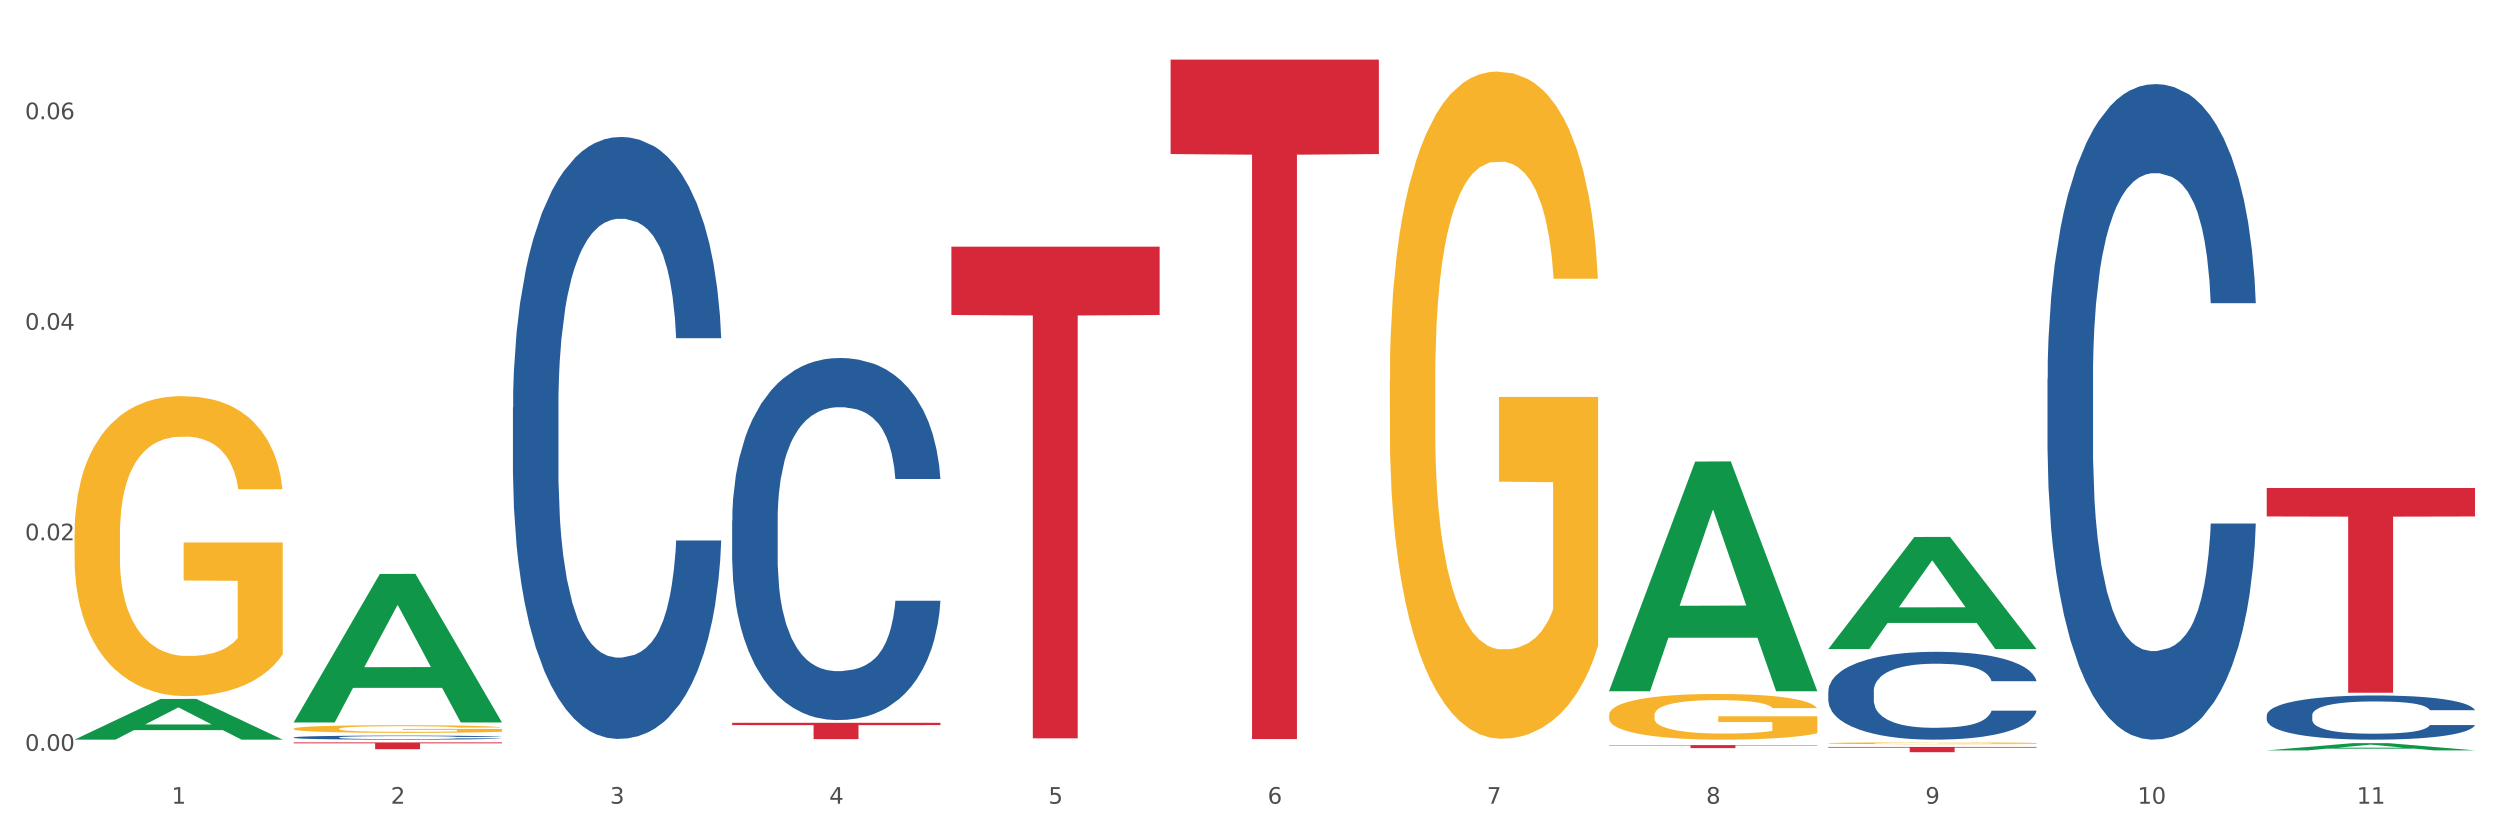 <?xml version="1.0" encoding="utf-8" standalone="no"?>
<!DOCTYPE svg PUBLIC "-//W3C//DTD SVG 1.1//EN"
  "http://www.w3.org/Graphics/SVG/1.1/DTD/svg11.dtd">
<svg xmlns:xlink="http://www.w3.org/1999/xlink" width="1080pt" height="360pt" viewBox="0 0 1080 360" xmlns="http://www.w3.org/2000/svg" version="1.1">
 <rect x="0" y="0" width="1080" height="360" fill="#333333" stroke="none"/>
 <defs>
  <style type="text/css">*{stroke-linejoin: round; stroke-linecap: butt}</style>
 </defs>
 <g id="figure_1">
  <g id="patch_1">
   <path d="M 0 360 
L 1080 360 
L 1080 0 
L 0 0 
z
" style="fill: #ffffff; stroke: #ffffff; stroke-linejoin: miter"/>
  </g>
  <g id="axes_1">
   <g id="matplotlib.axis_1">
    <g id="xtick_1">
     <g id="text_1">
      <!-- 1 -->
      <g style="fill: #4d4d4d" transform="translate(74.106 347.204) scale(0.096 -0.096)">
       <defs>
        <path id="DejaVuSans-31" d="M 794 531 
L 1825 531 
L 1825 4091 
L 703 3866 
L 703 4441 
L 1819 4666 
L 2450 4666 
L 2450 531 
L 3481 531 
L 3481 0 
L 794 0 
L 794 531 
z
" transform="scale(0.016)"/>
       </defs>
       <use xlink:href="#DejaVuSans-31"/>
      </g>
     </g>
    </g>
    <g id="xtick_2">
     <g id="text_2">
      <!-- 2 -->
      <g style="fill: #4d4d4d" transform="translate(168.812 347.204) scale(0.096 -0.096)">
       <defs>
        <path id="DejaVuSans-32" d="M 1228 531 
L 3431 531 
L 3431 0 
L 469 0 
L 469 531 
Q 828 903 1448 1529 
Q 2069 2156 2228 2338 
Q 2531 2678 2651 2914 
Q 2772 3150 2772 3378 
Q 2772 3750 2511 3984 
Q 2250 4219 1831 4219 
Q 1534 4219 1204 4116 
Q 875 4013 500 3803 
L 500 4441 
Q 881 4594 1212 4672 
Q 1544 4750 1819 4750 
Q 2544 4750 2975 4387 
Q 3406 4025 3406 3419 
Q 3406 3131 3298 2873 
Q 3191 2616 2906 2266 
Q 2828 2175 2409 1742 
Q 1991 1309 1228 531 
z
" transform="scale(0.016)"/>
       </defs>
       <use xlink:href="#DejaVuSans-32"/>
      </g>
     </g>
    </g>
    <g id="xtick_3">
     <g id="text_3">
      <!-- 3 -->
      <g style="fill: #4d4d4d" transform="translate(263.517 347.204) scale(0.096 -0.096)">
       <defs>
        <path id="DejaVuSans-33" d="M 2597 2516 
Q 3050 2419 3304 2112 
Q 3559 1806 3559 1356 
Q 3559 666 3084 287 
Q 2609 -91 1734 -91 
Q 1441 -91 1130 -33 
Q 819 25 488 141 
L 488 750 
Q 750 597 1062 519 
Q 1375 441 1716 441 
Q 2309 441 2620 675 
Q 2931 909 2931 1356 
Q 2931 1769 2642 2001 
Q 2353 2234 1838 2234 
L 1294 2234 
L 1294 2753 
L 1863 2753 
Q 2328 2753 2575 2939 
Q 2822 3125 2822 3475 
Q 2822 3834 2567 4026 
Q 2313 4219 1838 4219 
Q 1578 4219 1281 4162 
Q 984 4106 628 3988 
L 628 4550 
Q 988 4650 1302 4700 
Q 1616 4750 1894 4750 
Q 2613 4750 3031 4423 
Q 3450 4097 3450 3541 
Q 3450 3153 3228 2886 
Q 3006 2619 2597 2516 
z
" transform="scale(0.016)"/>
       </defs>
       <use xlink:href="#DejaVuSans-33"/>
      </g>
     </g>
    </g>
    <g id="xtick_4">
     <g id="text_4">
      <!-- 4 -->
      <g style="fill: #4d4d4d" transform="translate(358.223 347.204) scale(0.096 -0.096)">
       <defs>
        <path id="DejaVuSans-34" d="M 2419 4116 
L 825 1625 
L 2419 1625 
L 2419 4116 
z
M 2253 4666 
L 3047 4666 
L 3047 1625 
L 3713 1625 
L 3713 1100 
L 3047 1100 
L 3047 0 
L 2419 0 
L 2419 1100 
L 313 1100 
L 313 1709 
L 2253 4666 
z
" transform="scale(0.016)"/>
       </defs>
       <use xlink:href="#DejaVuSans-34"/>
      </g>
     </g>
    </g>
    <g id="xtick_5">
     <g id="text_5">
      <!-- 5 -->
      <g style="fill: #4d4d4d" transform="translate(452.928 347.204) scale(0.096 -0.096)">
       <defs>
        <path id="DejaVuSans-35" d="M 691 4666 
L 3169 4666 
L 3169 4134 
L 1269 4134 
L 1269 2991 
Q 1406 3038 1543 3061 
Q 1681 3084 1819 3084 
Q 2600 3084 3056 2656 
Q 3513 2228 3513 1497 
Q 3513 744 3044 326 
Q 2575 -91 1722 -91 
Q 1428 -91 1123 -41 
Q 819 9 494 109 
L 494 744 
Q 775 591 1075 516 
Q 1375 441 1709 441 
Q 2250 441 2565 725 
Q 2881 1009 2881 1497 
Q 2881 1984 2565 2268 
Q 2250 2553 1709 2553 
Q 1456 2553 1204 2497 
Q 953 2441 691 2322 
L 691 4666 
z
" transform="scale(0.016)"/>
       </defs>
       <use xlink:href="#DejaVuSans-35"/>
      </g>
     </g>
    </g>
    <g id="xtick_6">
     <g id="text_6">
      <!-- 6 -->
      <g style="fill: #4d4d4d" transform="translate(547.634 347.204) scale(0.096 -0.096)">
       <defs>
        <path id="DejaVuSans-36" d="M 2113 2584 
Q 1688 2584 1439 2293 
Q 1191 2003 1191 1497 
Q 1191 994 1439 701 
Q 1688 409 2113 409 
Q 2538 409 2786 701 
Q 3034 994 3034 1497 
Q 3034 2003 2786 2293 
Q 2538 2584 2113 2584 
z
M 3366 4563 
L 3366 3988 
Q 3128 4100 2886 4159 
Q 2644 4219 2406 4219 
Q 1781 4219 1451 3797 
Q 1122 3375 1075 2522 
Q 1259 2794 1537 2939 
Q 1816 3084 2150 3084 
Q 2853 3084 3261 2657 
Q 3669 2231 3669 1497 
Q 3669 778 3244 343 
Q 2819 -91 2113 -91 
Q 1303 -91 875 529 
Q 447 1150 447 2328 
Q 447 3434 972 4092 
Q 1497 4750 2381 4750 
Q 2619 4750 2861 4703 
Q 3103 4656 3366 4563 
z
" transform="scale(0.016)"/>
       </defs>
       <use xlink:href="#DejaVuSans-36"/>
      </g>
     </g>
    </g>
    <g id="xtick_7">
     <g id="text_7">
      <!-- 7 -->
      <g style="fill: #4d4d4d" transform="translate(642.339 347.204) scale(0.096 -0.096)">
       <defs>
        <path id="DejaVuSans-37" d="M 525 4666 
L 3525 4666 
L 3525 4397 
L 1831 0 
L 1172 0 
L 2766 4134 
L 525 4134 
L 525 4666 
z
" transform="scale(0.016)"/>
       </defs>
       <use xlink:href="#DejaVuSans-37"/>
      </g>
     </g>
    </g>
    <g id="xtick_8">
     <g id="text_8">
      <!-- 8 -->
      <g style="fill: #4d4d4d" transform="translate(737.044 347.204) scale(0.096 -0.096)">
       <defs>
        <path id="DejaVuSans-38" d="M 2034 2216 
Q 1584 2216 1326 1975 
Q 1069 1734 1069 1313 
Q 1069 891 1326 650 
Q 1584 409 2034 409 
Q 2484 409 2743 651 
Q 3003 894 3003 1313 
Q 3003 1734 2745 1975 
Q 2488 2216 2034 2216 
z
M 1403 2484 
Q 997 2584 770 2862 
Q 544 3141 544 3541 
Q 544 4100 942 4425 
Q 1341 4750 2034 4750 
Q 2731 4750 3128 4425 
Q 3525 4100 3525 3541 
Q 3525 3141 3298 2862 
Q 3072 2584 2669 2484 
Q 3125 2378 3379 2068 
Q 3634 1759 3634 1313 
Q 3634 634 3220 271 
Q 2806 -91 2034 -91 
Q 1263 -91 848 271 
Q 434 634 434 1313 
Q 434 1759 690 2068 
Q 947 2378 1403 2484 
z
M 1172 3481 
Q 1172 3119 1398 2916 
Q 1625 2713 2034 2713 
Q 2441 2713 2670 2916 
Q 2900 3119 2900 3481 
Q 2900 3844 2670 4047 
Q 2441 4250 2034 4250 
Q 1625 4250 1398 4047 
Q 1172 3844 1172 3481 
z
" transform="scale(0.016)"/>
       </defs>
       <use xlink:href="#DejaVuSans-38"/>
      </g>
     </g>
    </g>
    <g id="xtick_9">
     <g id="text_9">
      <!-- 9 -->
      <g style="fill: #4d4d4d" transform="translate(831.75 347.204) scale(0.096 -0.096)">
       <defs>
        <path id="DejaVuSans-39" d="M 703 97 
L 703 672 
Q 941 559 1184 500 
Q 1428 441 1663 441 
Q 2288 441 2617 861 
Q 2947 1281 2994 2138 
Q 2813 1869 2534 1725 
Q 2256 1581 1919 1581 
Q 1219 1581 811 2004 
Q 403 2428 403 3163 
Q 403 3881 828 4315 
Q 1253 4750 1959 4750 
Q 2769 4750 3195 4129 
Q 3622 3509 3622 2328 
Q 3622 1225 3098 567 
Q 2575 -91 1691 -91 
Q 1453 -91 1209 -44 
Q 966 3 703 97 
z
M 1959 2075 
Q 2384 2075 2632 2365 
Q 2881 2656 2881 3163 
Q 2881 3666 2632 3958 
Q 2384 4250 1959 4250 
Q 1534 4250 1286 3958 
Q 1038 3666 1038 3163 
Q 1038 2656 1286 2365 
Q 1534 2075 1959 2075 
z
" transform="scale(0.016)"/>
       </defs>
       <use xlink:href="#DejaVuSans-39"/>
      </g>
     </g>
    </g>
    <g id="xtick_10">
     <g id="text_10">
      <!-- 10 -->
      <g style="fill: #4d4d4d" transform="translate(923.401 347.204) scale(0.096 -0.096)">
       <defs>
        <path id="DejaVuSans-30" d="M 2034 4250 
Q 1547 4250 1301 3770 
Q 1056 3291 1056 2328 
Q 1056 1369 1301 889 
Q 1547 409 2034 409 
Q 2525 409 2770 889 
Q 3016 1369 3016 2328 
Q 3016 3291 2770 3770 
Q 2525 4250 2034 4250 
z
M 2034 4750 
Q 2819 4750 3233 4129 
Q 3647 3509 3647 2328 
Q 3647 1150 3233 529 
Q 2819 -91 2034 -91 
Q 1250 -91 836 529 
Q 422 1150 422 2328 
Q 422 3509 836 4129 
Q 1250 4750 2034 4750 
z
" transform="scale(0.016)"/>
       </defs>
       <use xlink:href="#DejaVuSans-31"/>
       <use xlink:href="#DejaVuSans-30" transform="translate(63.623 0)"/>
      </g>
     </g>
    </g>
    <g id="xtick_11">
     <g id="text_11">
      <!-- 11 -->
      <g style="fill: #4d4d4d" transform="translate(1018.107 347.204) scale(0.096 -0.096)">
       <use xlink:href="#DejaVuSans-31"/>
       <use xlink:href="#DejaVuSans-31" transform="translate(63.623 0)"/>
      </g>
     </g>
    </g>
    <g id="xtick_12"/>
    <g id="xtick_13"/>
    <g id="xtick_14"/>
    <g id="xtick_15"/>
    <g id="xtick_16"/>
    <g id="xtick_17"/>
    <g id="xtick_18"/>
    <g id="xtick_19"/>
    <g id="xtick_20"/>
    <g id="xtick_21"/>
   </g>
   <g id="matplotlib.axis_2">
    <g id="ytick_1">
     <g id="text_12">
      <!-- 0.00 -->
      <g style="fill: #4d4d4d" transform="translate(10.8 324.358) scale(0.096 -0.096)">
       <defs>
        <path id="DejaVuSans-2e" d="M 684 794 
L 1344 794 
L 1344 0 
L 684 0 
L 684 794 
z
" transform="scale(0.016)"/>
       </defs>
       <use xlink:href="#DejaVuSans-30"/>
       <use xlink:href="#DejaVuSans-2e" transform="translate(63.623 0)"/>
       <use xlink:href="#DejaVuSans-30" transform="translate(95.41 0)"/>
       <use xlink:href="#DejaVuSans-30" transform="translate(159.033 0)"/>
      </g>
     </g>
    </g>
    <g id="ytick_2">
     <g id="text_13">
      <!-- 0.02 -->
      <g style="fill: #4d4d4d" transform="translate(10.8 233.406) scale(0.096 -0.096)">
       <use xlink:href="#DejaVuSans-30"/>
       <use xlink:href="#DejaVuSans-2e" transform="translate(63.623 0)"/>
       <use xlink:href="#DejaVuSans-30" transform="translate(95.41 0)"/>
       <use xlink:href="#DejaVuSans-32" transform="translate(159.033 0)"/>
      </g>
     </g>
    </g>
    <g id="ytick_3">
     <g id="text_14">
      <!-- 0.04 -->
      <g style="fill: #4d4d4d" transform="translate(10.8 142.453) scale(0.096 -0.096)">
       <use xlink:href="#DejaVuSans-30"/>
       <use xlink:href="#DejaVuSans-2e" transform="translate(63.623 0)"/>
       <use xlink:href="#DejaVuSans-30" transform="translate(95.41 0)"/>
       <use xlink:href="#DejaVuSans-34" transform="translate(159.033 0)"/>
      </g>
     </g>
    </g>
    <g id="ytick_4">
     <g id="text_15">
      <!-- 0.06 -->
      <g style="fill: #4d4d4d" transform="translate(10.8 51.5) scale(0.096 -0.096)">
       <use xlink:href="#DejaVuSans-30"/>
       <use xlink:href="#DejaVuSans-2e" transform="translate(63.623 0)"/>
       <use xlink:href="#DejaVuSans-30" transform="translate(95.41 0)"/>
       <use xlink:href="#DejaVuSans-36" transform="translate(159.033 0)"/>
      </g>
     </g>
    </g>
    <g id="ytick_5"/>
    <g id="ytick_6"/>
    <g id="ytick_7"/>
   </g>
   <g id="PolyCollection_1">
    <path d="M 32.175 319.498 
L 32.268 319.482 
L 69.369 301.937 
L 84.766 301.92 
L 122.145 319.531 
L 104.337 319.531 
L 96.267 315.43 
L 57.96 315.43 
L 57.682 315.496 
L 49.891 319.531 
L 32.175 319.531 
L 32.175 319.498 
L 62.783 312.983 
L 91.444 312.966 
L 77.253 305.674 
L 77.067 305.641 
L 76.882 305.69 
L 62.691 312.966 
L 62.783 312.983 
L 32.175 319.498 
z
" clip-path="url(#p709becbdc5)" style="fill: #109648"/>
    <path d="M 221.586 176.014 
L 221.692 175.776 
L 221.692 169.126 
L 222.011 160.102 
L 223.181 143.477 
L 224.67 130.89 
L 227.222 116.165 
L 228.605 109.99 
L 230.413 103.103 
L 234.135 91.94 
L 238.389 82.441 
L 241.367 77.216 
L 243.6 73.891 
L 248.598 67.953 
L 251.47 65.341 
L 254.447 63.204 
L 257 61.779 
L 261.254 60.116 
L 264.657 59.404 
L 268.592 59.166 
L 271.888 59.404 
L 276.249 60.354 
L 282.63 63.204 
L 285.076 64.866 
L 288.372 67.716 
L 291.775 71.516 
L 294.541 75.316 
L 297.731 80.778 
L 301.028 87.903 
L 304.218 96.928 
L 306.451 105.24 
L 308.259 114.027 
L 309.855 124.715 
L 311.024 136.352 
L 311.556 146.089 
L 292.095 146.089 
L 291.563 137.302 
L 290.499 127.802 
L 289.436 121.39 
L 288.266 116.165 
L 286.458 110.228 
L 284.863 106.428 
L 282.204 101.915 
L 279.758 99.065 
L 277.738 97.403 
L 275.292 95.978 
L 270.081 94.553 
L 266.358 94.553 
L 264.019 95.028 
L 261.147 96.215 
L 258.701 97.878 
L 255.83 100.728 
L 253.597 103.815 
L 251.363 107.853 
L 250.087 110.703 
L 248.173 115.927 
L 246.897 120.202 
L 245.195 127.565 
L 244.238 132.79 
L 242.536 146.327 
L 241.792 156.302 
L 241.473 163.189 
L 241.26 170.789 
L 241.26 207.838 
L 241.898 224.463 
L 242.43 231.588 
L 243.281 239.662 
L 244.876 250.112 
L 247.216 260.324 
L 249.662 267.687 
L 251.682 272.199 
L 253.597 275.524 
L 255.511 278.137 
L 257.851 280.512 
L 259.765 281.937 
L 262.636 283.361 
L 266.039 284.074 
L 268.698 284.074 
L 274.122 282.886 
L 276.568 281.699 
L 278.907 280.037 
L 281.46 277.424 
L 283.48 274.574 
L 284.65 272.437 
L 286.564 267.924 
L 288.053 263.174 
L 289.329 257.712 
L 290.18 252.962 
L 291.137 245.837 
L 291.882 237.762 
L 292.095 233.488 
L 311.556 233.488 
L 311.131 242.037 
L 310.386 250.35 
L 308.897 261.512 
L 307.728 267.924 
L 305.92 275.762 
L 304.005 282.411 
L 301.347 289.774 
L 298.901 295.236 
L 296.348 299.986 
L 293.583 304.261 
L 288.585 310.198 
L 286.777 311.861 
L 282.949 314.711 
L 279.971 316.373 
L 275.611 318.036 
L 271.144 318.986 
L 266.465 319.223 
L 262.317 318.748 
L 257.744 317.323 
L 254.873 315.898 
L 251.682 313.761 
L 247.96 310.436 
L 244.451 306.398 
L 241.154 301.649 
L 238.07 296.186 
L 235.198 290.011 
L 231.476 279.799 
L 228.711 269.824 
L 226.691 260.562 
L 225.308 252.725 
L 223.926 242.75 
L 223.181 235.862 
L 222.011 219.238 
L 221.586 203.801 
L 221.586 176.014 
z
" clip-path="url(#p709becbdc5)" style="fill: #255c99"/>
    <path d="M 316.291 224.94 
L 316.398 224.798 
L 316.398 220.798 
L 316.717 215.369 
L 317.887 205.369 
L 319.376 197.797 
L 321.928 188.94 
L 323.31 185.226 
L 325.118 181.083 
L 328.84 174.368 
L 333.094 168.654 
L 336.072 165.511 
L 338.305 163.511 
L 343.304 159.94 
L 346.175 158.368 
L 349.153 157.083 
L 351.705 156.225 
L 355.959 155.225 
L 359.362 154.797 
L 363.297 154.654 
L 366.594 154.797 
L 370.954 155.368 
L 377.335 157.083 
L 379.781 158.083 
L 383.078 159.797 
L 386.481 162.083 
L 389.246 164.368 
L 392.436 167.654 
L 395.733 171.94 
L 398.924 177.368 
L 401.157 182.369 
L 402.965 187.654 
L 404.56 194.083 
L 405.73 201.083 
L 406.262 206.94 
L 386.8 206.94 
L 386.268 201.654 
L 385.205 195.94 
L 384.141 192.083 
L 382.971 188.94 
L 381.164 185.369 
L 379.568 183.083 
L 376.91 180.368 
L 374.464 178.654 
L 372.443 177.654 
L 369.997 176.797 
L 364.786 175.94 
L 361.064 175.94 
L 358.724 176.226 
L 355.853 176.94 
L 353.407 177.94 
L 350.535 179.654 
L 348.302 181.511 
L 346.069 183.94 
L 344.793 185.654 
L 342.878 188.797 
L 341.602 191.369 
L 339.901 195.797 
L 338.944 198.94 
L 337.242 207.083 
L 336.498 213.083 
L 336.178 217.226 
L 335.966 221.798 
L 335.966 244.084 
L 336.604 254.084 
L 337.136 258.369 
L 337.986 263.227 
L 339.582 269.512 
L 341.921 275.655 
L 344.367 280.084 
L 346.388 282.798 
L 348.302 284.798 
L 350.216 286.37 
L 352.556 287.798 
L 354.47 288.655 
L 357.342 289.513 
L 360.745 289.941 
L 363.403 289.941 
L 368.827 289.227 
L 371.273 288.513 
L 373.613 287.513 
L 376.165 285.941 
L 378.186 284.227 
L 379.356 282.941 
L 381.27 280.227 
L 382.759 277.37 
L 384.035 274.084 
L 384.886 271.227 
L 385.843 266.941 
L 386.587 262.084 
L 386.8 259.512 
L 406.262 259.512 
L 405.836 264.655 
L 405.092 269.655 
L 403.603 276.37 
L 402.433 280.227 
L 400.625 284.941 
L 398.711 288.941 
L 396.052 293.37 
L 393.606 296.656 
L 391.054 299.513 
L 388.289 302.084 
L 383.291 305.656 
L 381.483 306.656 
L 377.654 308.37 
L 374.676 309.37 
L 370.316 310.37 
L 365.849 310.941 
L 361.17 311.084 
L 357.023 310.799 
L 352.45 309.941 
L 349.578 309.084 
L 346.388 307.799 
L 342.666 305.799 
L 339.156 303.37 
L 335.859 300.513 
L 332.775 297.227 
L 329.904 293.513 
L 326.182 287.37 
L 323.417 281.37 
L 321.396 275.798 
L 320.014 271.084 
L 318.631 265.084 
L 317.887 260.941 
L 316.717 250.941 
L 316.291 241.655 
L 316.291 224.94 
z
" clip-path="url(#p709becbdc5)" style="fill: #255c99"/>
    <path d="M 789.819 298.631 
L 789.925 298.597 
L 789.925 297.626 
L 790.244 296.309 
L 791.414 293.883 
L 792.903 292.046 
L 795.455 289.897 
L 796.838 288.996 
L 798.646 287.991 
L 802.368 286.362 
L 806.622 284.976 
L 809.6 284.213 
L 811.833 283.728 
L 816.831 282.861 
L 819.703 282.48 
L 822.68 282.168 
L 825.233 281.96 
L 829.487 281.718 
L 832.89 281.614 
L 836.825 281.579 
L 840.121 281.614 
L 844.482 281.752 
L 850.862 282.168 
L 853.308 282.411 
L 856.605 282.827 
L 860.008 283.381 
L 862.773 283.936 
L 865.964 284.733 
L 869.261 285.773 
L 872.451 287.09 
L 874.684 288.303 
L 876.492 289.585 
L 878.087 291.145 
L 879.257 292.843 
L 879.789 294.264 
L 860.327 294.264 
L 859.796 292.982 
L 858.732 291.596 
L 857.669 290.66 
L 856.499 289.897 
L 854.691 289.031 
L 853.096 288.476 
L 850.437 287.818 
L 847.991 287.402 
L 845.97 287.159 
L 843.524 286.951 
L 838.313 286.743 
L 834.591 286.743 
L 832.252 286.813 
L 829.38 286.986 
L 826.934 287.228 
L 824.063 287.644 
L 821.83 288.095 
L 819.596 288.684 
L 818.32 289.1 
L 816.406 289.863 
L 815.13 290.486 
L 813.428 291.561 
L 812.471 292.323 
L 810.769 294.299 
L 810.025 295.755 
L 809.706 296.76 
L 809.493 297.869 
L 809.493 303.276 
L 810.131 305.702 
L 810.663 306.742 
L 811.514 307.92 
L 813.109 309.445 
L 815.449 310.936 
L 817.895 312.01 
L 819.915 312.669 
L 821.83 313.154 
L 823.744 313.535 
L 826.083 313.882 
L 827.998 314.09 
L 830.869 314.298 
L 834.272 314.402 
L 836.931 314.402 
L 842.355 314.228 
L 844.801 314.055 
L 847.14 313.812 
L 849.693 313.431 
L 851.713 313.015 
L 852.883 312.703 
L 854.797 312.045 
L 856.286 311.352 
L 857.562 310.554 
L 858.413 309.861 
L 859.37 308.821 
L 860.115 307.643 
L 860.327 307.019 
L 879.789 307.019 
L 879.364 308.267 
L 878.619 309.48 
L 877.13 311.109 
L 875.961 312.045 
L 874.153 313.189 
L 872.238 314.159 
L 869.58 315.233 
L 867.134 316.031 
L 864.581 316.724 
L 861.816 317.348 
L 856.818 318.214 
L 855.01 318.457 
L 851.181 318.873 
L 848.204 319.115 
L 843.843 319.358 
L 839.377 319.497 
L 834.698 319.531 
L 830.55 319.462 
L 825.977 319.254 
L 823.106 319.046 
L 819.915 318.734 
L 816.193 318.249 
L 812.684 317.66 
L 809.387 316.966 
L 806.303 316.169 
L 803.431 315.268 
L 799.709 313.778 
L 796.944 312.322 
L 794.924 310.97 
L 793.541 309.827 
L 792.158 308.371 
L 791.414 307.366 
L 790.244 304.94 
L 789.819 302.687 
L 789.819 298.631 
z
" clip-path="url(#p709becbdc5)" style="fill: #255c99"/>
    <path d="M 884.524 163.573 
L 884.631 163.315 
L 884.631 156.073 
L 884.95 146.245 
L 886.12 128.14 
L 887.608 114.432 
L 890.161 98.397 
L 891.543 91.672 
L 893.351 84.172 
L 897.073 72.016 
L 901.327 61.671 
L 904.305 55.981 
L 906.538 52.36 
L 911.537 45.894 
L 914.408 43.049 
L 917.386 40.721 
L 919.938 39.169 
L 924.192 37.359 
L 927.595 36.583 
L 931.53 36.324 
L 934.827 36.583 
L 939.187 37.617 
L 945.568 40.721 
L 948.014 42.531 
L 951.311 45.635 
L 954.714 49.773 
L 957.479 53.912 
L 960.669 59.86 
L 963.966 67.619 
L 967.157 77.447 
L 969.39 86.5 
L 971.198 96.069 
L 972.793 107.708 
L 973.963 120.381 
L 974.495 130.985 
L 955.033 130.985 
L 954.501 121.416 
L 953.438 111.07 
L 952.374 104.087 
L 951.204 98.397 
L 949.396 91.931 
L 947.801 87.793 
L 945.143 82.879 
L 942.697 79.775 
L 940.676 77.965 
L 938.23 76.413 
L 933.019 74.861 
L 929.297 74.861 
L 926.957 75.378 
L 924.086 76.672 
L 921.64 78.482 
L 918.768 81.586 
L 916.535 84.948 
L 914.302 89.345 
L 913.026 92.448 
L 911.111 98.138 
L 909.835 102.794 
L 908.134 110.812 
L 907.176 116.502 
L 905.475 131.244 
L 904.73 142.107 
L 904.411 149.607 
L 904.199 157.883 
L 904.199 198.231 
L 904.837 216.335 
L 905.368 224.094 
L 906.219 232.888 
L 907.814 244.268 
L 910.154 255.389 
L 912.6 263.407 
L 914.621 268.321 
L 916.535 271.942 
L 918.449 274.787 
L 920.789 277.373 
L 922.703 278.925 
L 925.575 280.477 
L 928.978 281.253 
L 931.636 281.253 
L 937.06 279.96 
L 939.506 278.667 
L 941.846 276.856 
L 944.398 274.011 
L 946.419 270.908 
L 947.589 268.58 
L 949.503 263.666 
L 950.992 258.493 
L 952.268 252.544 
L 953.119 247.372 
L 954.076 239.613 
L 954.82 230.819 
L 955.033 226.163 
L 974.495 226.163 
L 974.069 235.474 
L 973.325 244.527 
L 971.836 256.683 
L 970.666 263.666 
L 968.858 272.201 
L 966.944 279.443 
L 964.285 287.46 
L 961.839 293.409 
L 959.287 298.582 
L 956.522 303.237 
L 951.523 309.703 
L 949.715 311.513 
L 945.887 314.617 
L 942.909 316.428 
L 938.549 318.238 
L 934.082 319.273 
L 929.403 319.531 
L 925.256 319.014 
L 920.683 317.462 
L 917.811 315.91 
L 914.621 313.583 
L 910.899 309.962 
L 907.389 305.565 
L 904.092 300.392 
L 901.008 294.443 
L 898.137 287.719 
L 894.415 276.598 
L 891.65 265.735 
L 889.629 255.648 
L 888.246 247.113 
L 886.864 236.25 
L 886.12 228.75 
L 884.95 210.645 
L 884.524 193.834 
L 884.524 163.573 
z
" clip-path="url(#p709becbdc5)" style="fill: #255c99"/>
    <path d="M 979.23 309.016 
L 979.336 308.998 
L 979.336 308.51 
L 979.655 307.847 
L 980.825 306.627 
L 982.314 305.703 
L 984.866 304.621 
L 986.249 304.168 
L 988.057 303.662 
L 991.779 302.843 
L 996.033 302.145 
L 999.01 301.761 
L 1001.244 301.517 
L 1006.242 301.081 
L 1009.114 300.89 
L 1012.091 300.733 
L 1014.644 300.628 
L 1018.898 300.506 
L 1022.301 300.454 
L 1026.236 300.436 
L 1029.532 300.454 
L 1033.893 300.523 
L 1040.273 300.733 
L 1042.719 300.855 
L 1046.016 301.064 
L 1049.419 301.343 
L 1052.184 301.622 
L 1055.375 302.023 
L 1058.672 302.546 
L 1061.862 303.209 
L 1064.095 303.819 
L 1065.903 304.464 
L 1067.498 305.249 
L 1068.668 306.104 
L 1069.2 306.819 
L 1049.738 306.819 
L 1049.207 306.173 
L 1048.143 305.476 
L 1047.08 305.005 
L 1045.91 304.621 
L 1044.102 304.185 
L 1042.507 303.906 
L 1039.848 303.575 
L 1037.402 303.366 
L 1035.381 303.244 
L 1032.935 303.139 
L 1027.724 303.034 
L 1024.002 303.034 
L 1021.663 303.069 
L 1018.791 303.157 
L 1016.345 303.279 
L 1013.474 303.488 
L 1011.24 303.715 
L 1009.007 304.011 
L 1007.731 304.22 
L 1005.817 304.604 
L 1004.541 304.918 
L 1002.839 305.458 
L 1001.882 305.842 
L 1000.18 306.836 
L 999.436 307.568 
L 999.117 308.074 
L 998.904 308.632 
L 998.904 311.353 
L 999.542 312.573 
L 1000.074 313.096 
L 1000.925 313.689 
L 1002.52 314.457 
L 1004.86 315.206 
L 1007.306 315.747 
L 1009.326 316.078 
L 1011.24 316.323 
L 1013.155 316.514 
L 1015.494 316.689 
L 1017.409 316.793 
L 1020.28 316.898 
L 1023.683 316.95 
L 1026.342 316.95 
L 1031.766 316.863 
L 1034.212 316.776 
L 1036.551 316.654 
L 1039.104 316.462 
L 1041.124 316.253 
L 1042.294 316.096 
L 1044.208 315.765 
L 1045.697 315.416 
L 1046.973 315.015 
L 1047.824 314.666 
L 1048.781 314.143 
L 1049.526 313.55 
L 1049.738 313.236 
L 1069.2 313.236 
L 1068.775 313.864 
L 1068.03 314.474 
L 1066.541 315.294 
L 1065.371 315.765 
L 1063.564 316.34 
L 1061.649 316.828 
L 1058.991 317.369 
L 1056.545 317.77 
L 1053.992 318.119 
L 1051.227 318.433 
L 1046.229 318.869 
L 1044.421 318.991 
L 1040.592 319.2 
L 1037.615 319.322 
L 1033.254 319.444 
L 1028.788 319.514 
L 1024.109 319.531 
L 1019.961 319.496 
L 1015.388 319.392 
L 1012.517 319.287 
L 1009.326 319.13 
L 1005.604 318.886 
L 1002.095 318.59 
L 998.798 318.241 
L 995.714 317.84 
L 992.842 317.386 
L 989.12 316.636 
L 986.355 315.904 
L 984.334 315.224 
L 982.952 314.648 
L 981.569 313.916 
L 980.825 313.41 
L 979.655 312.19 
L 979.23 311.056 
L 979.23 309.016 
z
" clip-path="url(#p709becbdc5)" style="fill: #255c99"/>
    <path d="M 32.175 231.016 
L 32.281 230.898 
L 32.281 226.637 
L 32.494 222.967 
L 33.556 214.089 
L 35.149 206.749 
L 36.318 202.843 
L 37.486 199.647 
L 38.867 196.451 
L 40.567 193.136 
L 43.647 188.283 
L 45.559 185.797 
L 47.896 183.192 
L 52.145 179.404 
L 55.225 177.274 
L 58.412 175.498 
L 63.617 173.367 
L 67.016 172.42 
L 70.627 171.71 
L 74.983 171.236 
L 78.275 171.118 
L 85.499 171.473 
L 91.659 172.538 
L 94.634 173.367 
L 98.458 174.788 
L 100.476 175.735 
L 103.769 177.629 
L 107.168 180.115 
L 109.505 182.245 
L 113.01 186.27 
L 115.666 190.295 
L 118.109 195.267 
L 119.383 198.7 
L 120.339 201.896 
L 121.189 205.566 
L 122.039 211.366 
L 102.919 211.366 
L 102.175 207.223 
L 101.007 203.316 
L 99.307 199.528 
L 97.82 197.161 
L 95.271 194.201 
L 92.934 192.307 
L 90.491 190.887 
L 87.517 189.703 
L 85.18 189.111 
L 81.887 188.638 
L 75.407 188.756 
L 71.052 189.703 
L 68.078 190.887 
L 66.166 191.952 
L 64.467 193.136 
L 62.555 194.793 
L 60.324 197.279 
L 58.731 199.528 
L 57.137 202.369 
L 55.863 205.21 
L 54.694 208.525 
L 53.738 212.076 
L 52.995 215.746 
L 52.357 220.244 
L 51.826 227.702 
L 51.826 243.92 
L 52.039 247.589 
L 52.57 252.443 
L 53.207 256.112 
L 54.269 260.492 
L 55.225 263.452 
L 57.031 267.713 
L 59.049 271.264 
L 60.643 273.514 
L 62.236 275.408 
L 64.998 278.012 
L 68.078 280.143 
L 70.734 281.445 
L 74.345 282.629 
L 76.788 283.102 
L 78.913 283.339 
L 84.118 283.339 
L 87.835 282.984 
L 91.978 282.155 
L 95.165 281.09 
L 97.82 279.788 
L 100.795 277.657 
L 102.707 275.644 
L 102.707 250.904 
L 79.338 250.785 
L 79.338 234.331 
L 122.145 234.331 
L 122.145 282.629 
L 120.339 285.115 
L 118.321 287.364 
L 116.197 289.376 
L 113.01 291.862 
L 109.186 294.23 
L 105.787 295.887 
L 102.175 297.307 
L 97.927 298.609 
L 92.403 299.793 
L 89.004 300.267 
L 84.755 300.622 
L 79.763 300.74 
L 75.407 300.503 
L 71.159 299.912 
L 66.697 298.846 
L 62.342 297.307 
L 59.049 295.768 
L 55.756 293.874 
L 52.251 291.389 
L 49.489 289.021 
L 47.365 286.89 
L 45.028 284.168 
L 42.479 280.616 
L 40.567 277.42 
L 38.867 274.106 
L 37.061 269.844 
L 35.787 266.174 
L 34.512 261.558 
L 33.768 258.125 
L 32.919 252.798 
L 32.281 245.34 
L 32.175 231.016 
z
" clip-path="url(#p709becbdc5)" style="fill: #f7b32b"/>
    <path d="M 979.23 210.823 
L 1069.2 210.823 
L 1069.2 223.112 
L 1033.809 223.195 
L 1033.809 299.256 
L 1014.408 299.256 
L 1014.408 223.195 
L 979.23 223.112 
L 979.23 210.906 
L 979.23 210.823 
z
" clip-path="url(#p709becbdc5)" style="fill: #d62839"/>
    <path d="M 126.88 318.562 
L 126.987 318.56 
L 126.987 318.515 
L 127.306 318.454 
L 128.476 318.341 
L 129.965 318.256 
L 132.517 318.157 
L 133.899 318.115 
L 135.707 318.068 
L 139.43 317.993 
L 143.683 317.928 
L 146.661 317.893 
L 148.894 317.87 
L 153.893 317.83 
L 156.764 317.812 
L 159.742 317.798 
L 162.294 317.788 
L 166.548 317.777 
L 169.951 317.772 
L 173.886 317.771 
L 177.183 317.772 
L 181.543 317.779 
L 187.924 317.798 
L 190.37 317.809 
L 193.667 317.829 
L 197.07 317.854 
L 199.835 317.88 
L 203.025 317.917 
L 206.322 317.965 
L 209.513 318.026 
L 211.746 318.083 
L 213.554 318.142 
L 215.149 318.214 
L 216.319 318.293 
L 216.851 318.359 
L 197.389 318.359 
L 196.857 318.3 
L 195.794 318.235 
L 194.73 318.192 
L 193.561 318.157 
L 191.753 318.116 
L 190.157 318.091 
L 187.499 318.06 
L 185.053 318.041 
L 183.032 318.03 
L 180.586 318.02 
L 175.375 318.01 
L 171.653 318.01 
L 169.313 318.013 
L 166.442 318.021 
L 163.996 318.033 
L 161.124 318.052 
L 158.891 318.073 
L 156.658 318.1 
L 155.382 318.12 
L 153.467 318.155 
L 152.191 318.184 
L 150.49 318.234 
L 149.533 318.269 
L 147.831 318.361 
L 147.087 318.428 
L 146.768 318.475 
L 146.555 318.526 
L 146.555 318.777 
L 147.193 318.89 
L 147.725 318.938 
L 148.575 318.993 
L 150.171 319.063 
L 152.51 319.132 
L 154.956 319.182 
L 156.977 319.213 
L 158.891 319.235 
L 160.805 319.253 
L 163.145 319.269 
L 165.059 319.279 
L 167.931 319.288 
L 171.334 319.293 
L 173.993 319.293 
L 179.416 319.285 
L 181.862 319.277 
L 184.202 319.266 
L 186.754 319.248 
L 188.775 319.229 
L 189.945 319.214 
L 191.859 319.184 
L 193.348 319.152 
L 194.624 319.115 
L 195.475 319.083 
L 196.432 319.034 
L 197.176 318.98 
L 197.389 318.951 
L 216.851 318.951 
L 216.425 319.009 
L 215.681 319.065 
L 214.192 319.141 
L 213.022 319.184 
L 211.214 319.237 
L 209.3 319.282 
L 206.641 319.332 
L 204.195 319.369 
L 201.643 319.401 
L 198.878 319.43 
L 193.88 319.47 
L 192.072 319.481 
L 188.243 319.501 
L 185.265 319.512 
L 180.905 319.523 
L 176.439 319.53 
L 171.759 319.531 
L 167.612 319.528 
L 163.039 319.518 
L 160.167 319.509 
L 156.977 319.494 
L 153.255 319.472 
L 149.745 319.444 
L 146.448 319.412 
L 143.364 319.375 
L 140.493 319.333 
L 136.771 319.264 
L 134.006 319.197 
L 131.985 319.134 
L 130.603 319.081 
L 129.22 319.013 
L 128.476 318.967 
L 127.306 318.854 
L 126.88 318.75 
L 126.88 318.562 
z
" clip-path="url(#p709becbdc5)" style="fill: #255c99"/>
    <path d="M 695.113 321.884 
L 785.084 321.884 
L 785.084 322.064 
L 749.692 322.065 
L 749.692 323.181 
L 730.291 323.181 
L 730.291 322.065 
L 695.113 322.064 
L 695.113 321.885 
L 695.113 321.884 
z
" clip-path="url(#p709becbdc5)" style="fill: #d62839"/>
    <path d="M 505.702 25.759 
L 595.673 25.759 
L 595.673 66.55 
L 560.281 66.825 
L 560.281 319.283 
L 540.88 319.283 
L 540.88 66.825 
L 505.702 66.55 
L 505.702 26.035 
L 505.702 25.759 
z
" clip-path="url(#p709becbdc5)" style="fill: #d62839"/>
    <path d="M 410.997 106.571 
L 500.967 106.571 
L 500.967 136.086 
L 465.576 136.285 
L 465.576 318.959 
L 446.175 318.959 
L 446.175 136.285 
L 410.997 136.086 
L 410.997 106.77 
L 410.997 106.571 
z
" clip-path="url(#p709becbdc5)" style="fill: #d62839"/>
    <path d="M 316.291 312.264 
L 406.262 312.264 
L 406.262 313.242 
L 370.871 313.248 
L 370.871 319.298 
L 351.469 319.298 
L 351.469 313.248 
L 316.291 313.242 
L 316.291 312.271 
L 316.291 312.264 
z
" clip-path="url(#p709becbdc5)" style="fill: #d62839"/>
    <path d="M 126.88 320.711 
L 216.851 320.711 
L 216.851 321.12 
L 181.46 321.123 
L 181.46 323.654 
L 162.058 323.654 
L 162.058 321.123 
L 126.88 321.12 
L 126.88 320.714 
L 126.88 320.711 
z
" clip-path="url(#p709becbdc5)" style="fill: #d62839"/>
    <path d="M 789.819 322.68 
L 879.789 322.68 
L 879.789 322.996 
L 844.398 322.998 
L 844.398 324.95 
L 824.997 324.95 
L 824.997 322.998 
L 789.819 322.996 
L 789.819 322.683 
L 789.819 322.68 
z
" clip-path="url(#p709becbdc5)" style="fill: #d62839"/>
    <path d="M 126.88 311.979 
L 126.973 311.919 
L 164.074 247.963 
L 179.471 247.903 
L 216.851 312.1 
L 199.042 312.1 
L 190.973 297.151 
L 152.666 297.151 
L 152.387 297.392 
L 144.596 312.1 
L 126.88 312.1 
L 126.88 311.979 
L 157.489 288.229 
L 186.15 288.169 
L 171.958 261.586 
L 171.773 261.466 
L 171.587 261.646 
L 157.396 288.169 
L 157.489 288.229 
L 126.88 311.979 
z
" clip-path="url(#p709becbdc5)" style="fill: #109648"/>
    <path d="M 695.113 298.432 
L 695.206 298.339 
L 732.307 199.4 
L 747.704 199.307 
L 785.084 298.619 
L 767.275 298.619 
L 759.206 275.493 
L 720.899 275.493 
L 720.62 275.866 
L 712.829 298.619 
L 695.113 298.619 
L 695.113 298.432 
L 725.722 261.692 
L 754.382 261.598 
L 740.191 220.475 
L 740.006 220.288 
L 739.82 220.568 
L 725.629 261.598 
L 725.722 261.692 
L 695.113 298.432 
z
" clip-path="url(#p709becbdc5)" style="fill: #109648"/>
    <path d="M 789.819 280.308 
L 789.912 280.263 
L 827.013 231.98 
L 842.41 231.934 
L 879.789 280.399 
L 861.981 280.399 
L 853.911 269.113 
L 815.604 269.113 
L 815.326 269.295 
L 807.535 280.399 
L 789.819 280.399 
L 789.819 280.308 
L 820.427 262.378 
L 849.088 262.333 
L 834.897 242.264 
L 834.711 242.173 
L 834.526 242.31 
L 820.335 262.333 
L 820.427 262.378 
L 789.819 280.308 
z
" clip-path="url(#p709becbdc5)" style="fill: #109648"/>
    <path d="M 789.819 321.076 
L 789.925 321.075 
L 789.925 321.049 
L 790.138 321.027 
L 791.2 320.973 
L 792.793 320.928 
L 793.962 320.904 
L 795.13 320.885 
L 796.511 320.865 
L 798.21 320.845 
L 801.291 320.816 
L 803.203 320.8 
L 805.54 320.785 
L 809.789 320.761 
L 812.869 320.749 
L 816.056 320.738 
L 821.261 320.725 
L 824.66 320.719 
L 828.271 320.715 
L 832.626 320.712 
L 835.919 320.711 
L 843.142 320.713 
L 849.303 320.72 
L 852.277 320.725 
L 856.101 320.733 
L 858.12 320.739 
L 861.413 320.751 
L 864.812 320.766 
L 867.149 320.779 
L 870.654 320.803 
L 873.309 320.828 
L 875.753 320.858 
L 877.027 320.879 
L 877.983 320.898 
L 878.833 320.921 
L 879.683 320.956 
L 860.563 320.956 
L 859.819 320.931 
L 858.651 320.907 
L 856.951 320.884 
L 855.464 320.87 
L 852.915 320.852 
L 850.578 320.84 
L 848.135 320.831 
L 845.161 320.824 
L 842.824 320.821 
L 839.531 320.818 
L 833.051 320.818 
L 828.696 320.824 
L 825.722 320.831 
L 823.81 320.838 
L 822.11 320.845 
L 820.198 320.855 
L 817.968 320.87 
L 816.374 320.884 
L 814.781 320.901 
L 813.506 320.919 
L 812.338 320.939 
L 811.382 320.961 
L 810.638 320.983 
L 810.001 321.01 
L 809.47 321.056 
L 809.47 321.154 
L 809.682 321.177 
L 810.213 321.206 
L 810.851 321.229 
L 811.913 321.255 
L 812.869 321.273 
L 814.675 321.299 
L 816.693 321.321 
L 818.286 321.335 
L 819.88 321.346 
L 822.641 321.362 
L 825.722 321.375 
L 828.377 321.383 
L 831.989 321.39 
L 834.432 321.393 
L 836.557 321.395 
L 841.761 321.395 
L 845.479 321.392 
L 849.622 321.387 
L 852.809 321.381 
L 855.464 321.373 
L 858.438 321.36 
L 860.35 321.348 
L 860.35 321.197 
L 836.981 321.196 
L 836.981 321.096 
L 879.789 321.096 
L 879.789 321.39 
L 877.983 321.405 
L 875.965 321.419 
L 873.841 321.431 
L 870.654 321.447 
L 866.83 321.461 
L 863.431 321.471 
L 859.819 321.48 
L 855.57 321.488 
L 850.047 321.495 
L 846.648 321.498 
L 842.399 321.5 
L 837.406 321.501 
L 833.051 321.499 
L 828.802 321.496 
L 824.341 321.489 
L 819.986 321.48 
L 816.693 321.47 
L 813.4 321.459 
L 809.895 321.444 
L 807.133 321.429 
L 805.009 321.416 
L 802.672 321.4 
L 800.122 321.378 
L 798.21 321.359 
L 796.511 321.338 
L 794.705 321.312 
L 793.43 321.29 
L 792.156 321.262 
L 791.412 321.241 
L 790.562 321.209 
L 789.925 321.163 
L 789.819 321.076 
z
" clip-path="url(#p709becbdc5)" style="fill: #f7b32b"/>
    <path d="M 695.113 308.917 
L 695.22 308.899 
L 695.22 308.25 
L 695.432 307.692 
L 696.494 306.34 
L 698.088 305.223 
L 699.256 304.628 
L 700.424 304.142 
L 701.805 303.655 
L 703.505 303.151 
L 706.585 302.412 
L 708.497 302.033 
L 710.834 301.637 
L 715.083 301.06 
L 718.164 300.736 
L 721.35 300.465 
L 726.555 300.141 
L 729.954 299.997 
L 733.566 299.889 
L 737.921 299.817 
L 741.214 299.799 
L 748.437 299.853 
L 754.598 300.015 
L 757.572 300.141 
L 761.396 300.357 
L 763.414 300.502 
L 766.707 300.79 
L 770.106 301.168 
L 772.443 301.493 
L 775.948 302.105 
L 778.604 302.718 
L 781.047 303.475 
L 782.322 303.998 
L 783.278 304.484 
L 784.128 305.043 
L 784.977 305.926 
L 765.857 305.926 
L 765.114 305.295 
L 763.945 304.7 
L 762.246 304.124 
L 760.759 303.763 
L 758.209 303.313 
L 755.872 303.024 
L 753.429 302.808 
L 750.455 302.628 
L 748.118 302.538 
L 744.825 302.466 
L 738.346 302.484 
L 733.991 302.628 
L 731.016 302.808 
L 729.104 302.97 
L 727.405 303.151 
L 725.493 303.403 
L 723.262 303.781 
L 721.669 304.124 
L 720.076 304.556 
L 718.801 304.989 
L 717.632 305.493 
L 716.676 306.034 
L 715.933 306.592 
L 715.296 307.277 
L 714.764 308.413 
L 714.764 310.881 
L 714.977 311.44 
L 715.508 312.179 
L 716.145 312.737 
L 717.208 313.404 
L 718.164 313.855 
L 719.969 314.503 
L 721.988 315.044 
L 723.581 315.386 
L 725.174 315.675 
L 727.936 316.071 
L 731.016 316.396 
L 733.672 316.594 
L 737.284 316.774 
L 739.727 316.846 
L 741.851 316.882 
L 747.056 316.882 
L 750.774 316.828 
L 754.916 316.702 
L 758.103 316.54 
L 760.759 316.342 
L 763.733 316.017 
L 765.645 315.711 
L 765.645 311.945 
L 742.276 311.927 
L 742.276 309.422 
L 785.084 309.422 
L 785.084 316.774 
L 783.278 317.152 
L 781.26 317.495 
L 779.135 317.801 
L 775.948 318.18 
L 772.124 318.54 
L 768.725 318.792 
L 765.114 319.009 
L 760.865 319.207 
L 755.341 319.387 
L 751.942 319.459 
L 747.693 319.513 
L 742.701 319.531 
L 738.346 319.495 
L 734.097 319.405 
L 729.636 319.243 
L 725.28 319.009 
L 721.988 318.774 
L 718.695 318.486 
L 715.189 318.108 
L 712.428 317.747 
L 710.303 317.423 
L 707.966 317.008 
L 705.417 316.468 
L 703.505 315.981 
L 701.805 315.477 
L 700 314.828 
L 698.725 314.269 
L 697.45 313.566 
L 696.707 313.044 
L 695.857 312.233 
L 695.22 311.098 
L 695.113 308.917 
z
" clip-path="url(#p709becbdc5)" style="fill: #f7b32b"/>
    <path d="M 979.23 324.162 
L 979.323 324.16 
L 1016.424 321.037 
L 1031.821 321.034 
L 1069.2 324.168 
L 1051.391 324.168 
L 1043.322 323.438 
L 1005.015 323.438 
L 1004.737 323.45 
L 996.946 324.168 
L 979.23 324.168 
L 979.23 324.162 
L 1009.838 323.003 
L 1038.499 323 
L 1024.308 321.702 
L 1024.122 321.696 
L 1023.937 321.705 
L 1009.745 323 
L 1009.838 323.003 
L 979.23 324.162 
z
" clip-path="url(#p709becbdc5)" style="fill: #109648"/>
    <path d="M 126.88 314.81 
L 126.987 314.807 
L 126.987 314.698 
L 127.199 314.604 
L 128.261 314.377 
L 129.855 314.19 
L 131.023 314.09 
L 132.192 314.008 
L 133.572 313.927 
L 135.272 313.842 
L 138.352 313.718 
L 140.264 313.655 
L 142.601 313.588 
L 146.85 313.491 
L 149.931 313.437 
L 153.117 313.391 
L 158.322 313.337 
L 161.721 313.313 
L 165.333 313.295 
L 169.688 313.283 
L 172.981 313.28 
L 180.204 313.289 
L 186.365 313.316 
L 189.339 313.337 
L 193.163 313.373 
L 195.181 313.398 
L 198.474 313.446 
L 201.873 313.509 
L 204.21 313.564 
L 207.716 313.667 
L 210.371 313.769 
L 212.814 313.896 
L 214.089 313.984 
L 215.045 314.066 
L 215.895 314.16 
L 216.744 314.308 
L 197.624 314.308 
L 196.881 314.202 
L 195.712 314.102 
L 194.013 314.005 
L 192.526 313.945 
L 189.976 313.869 
L 187.64 313.821 
L 185.196 313.785 
L 182.222 313.754 
L 179.885 313.739 
L 176.592 313.727 
L 170.113 313.73 
L 165.758 313.754 
L 162.784 313.785 
L 160.872 313.812 
L 159.172 313.842 
L 157.26 313.884 
L 155.029 313.948 
L 153.436 314.005 
L 151.843 314.078 
L 150.568 314.15 
L 149.4 314.235 
L 148.444 314.326 
L 147.7 314.42 
L 147.063 314.535 
L 146.532 314.725 
L 146.532 315.139 
L 146.744 315.233 
L 147.275 315.357 
L 147.912 315.451 
L 148.975 315.563 
L 149.931 315.638 
L 151.736 315.747 
L 153.755 315.838 
L 155.348 315.895 
L 156.941 315.944 
L 159.703 316.01 
L 162.784 316.065 
L 165.439 316.098 
L 169.051 316.128 
L 171.494 316.14 
L 173.618 316.146 
L 178.823 316.146 
L 182.541 316.137 
L 186.684 316.116 
L 189.87 316.089 
L 192.526 316.056 
L 195.5 316.001 
L 197.412 315.95 
L 197.412 315.318 
L 174.043 315.315 
L 174.043 314.894 
L 216.851 314.894 
L 216.851 316.128 
L 215.045 316.192 
L 213.027 316.249 
L 210.902 316.301 
L 207.716 316.364 
L 203.892 316.425 
L 200.492 316.467 
L 196.881 316.503 
L 192.632 316.536 
L 187.108 316.567 
L 183.709 316.579 
L 179.46 316.588 
L 174.468 316.591 
L 170.113 316.585 
L 165.864 316.57 
L 161.403 316.542 
L 157.048 316.503 
L 153.755 316.464 
L 150.462 316.415 
L 146.956 316.352 
L 144.195 316.291 
L 142.07 316.237 
L 139.733 316.168 
L 137.184 316.077 
L 135.272 315.995 
L 133.572 315.91 
L 131.767 315.802 
L 130.492 315.708 
L 129.217 315.59 
L 128.474 315.502 
L 127.624 315.366 
L 126.987 315.176 
L 126.88 314.81 
z
" clip-path="url(#p709becbdc5)" style="fill: #f7b32b"/>
    <path d="M 600.408 164.102 
L 600.514 163.839 
L 600.514 154.362 
L 600.727 146.202 
L 601.789 126.459 
L 603.382 110.138 
L 604.551 101.451 
L 605.719 94.343 
L 607.1 87.236 
L 608.799 79.865 
L 611.88 69.072 
L 613.792 63.544 
L 616.129 57.752 
L 620.378 49.329 
L 623.458 44.59 
L 626.645 40.642 
L 631.85 35.903 
L 635.249 33.797 
L 638.86 32.218 
L 643.215 31.165 
L 646.508 30.902 
L 653.731 31.691 
L 659.892 34.061 
L 662.867 35.903 
L 666.691 39.062 
L 668.709 41.168 
L 672.002 45.38 
L 675.401 50.908 
L 677.738 55.646 
L 681.243 64.597 
L 683.899 73.547 
L 686.342 84.603 
L 687.616 92.237 
L 688.572 99.345 
L 689.422 107.505 
L 690.272 120.404 
L 671.152 120.404 
L 670.408 111.191 
L 669.24 102.504 
L 667.54 94.08 
L 666.053 88.815 
L 663.504 82.234 
L 661.167 78.022 
L 658.724 74.863 
L 655.75 72.231 
L 653.413 70.914 
L 650.12 69.862 
L 643.64 70.125 
L 639.285 72.231 
L 636.311 74.863 
L 634.399 77.232 
L 632.699 79.865 
L 630.787 83.55 
L 628.557 89.078 
L 626.963 94.08 
L 625.37 100.398 
L 624.095 106.715 
L 622.927 114.086 
L 621.971 121.984 
L 621.227 130.144 
L 620.59 140.147 
L 620.059 156.732 
L 620.059 192.796 
L 620.271 200.956 
L 620.803 211.749 
L 621.44 219.91 
L 622.502 229.65 
L 623.458 236.231 
L 625.264 245.707 
L 627.282 253.605 
L 628.875 258.606 
L 630.469 262.818 
L 633.231 268.61 
L 636.311 273.348 
L 638.967 276.244 
L 642.578 278.876 
L 645.021 279.929 
L 647.146 280.455 
L 652.351 280.455 
L 656.068 279.666 
L 660.211 277.823 
L 663.398 275.454 
L 666.053 272.558 
L 669.027 267.82 
L 670.939 263.345 
L 670.939 208.327 
L 647.571 208.064 
L 647.571 171.473 
L 690.378 171.473 
L 690.378 278.876 
L 688.572 284.404 
L 686.554 289.406 
L 684.43 293.881 
L 681.243 299.409 
L 677.419 304.674 
L 674.02 308.359 
L 670.408 311.518 
L 666.159 314.414 
L 660.636 317.046 
L 657.237 318.099 
L 652.988 318.889 
L 647.995 319.152 
L 643.64 318.626 
L 639.391 317.309 
L 634.93 314.94 
L 630.575 311.518 
L 627.282 308.096 
L 623.989 303.884 
L 620.484 298.356 
L 617.722 293.091 
L 615.598 288.353 
L 613.261 282.298 
L 610.711 274.401 
L 608.799 267.293 
L 607.1 259.923 
L 605.294 250.446 
L 604.019 242.285 
L 602.745 232.019 
L 602.001 224.385 
L 601.151 212.539 
L 600.514 195.955 
L 600.408 164.102 
z
" clip-path="url(#p709becbdc5)" style="fill: #f7b32b"/>
   </g>
  </g>
 </g>
 <defs>
  <clipPath id="p709becbdc5">
   <rect x="32.175" y="10.8" width="1037.025" height="329.109"/>
  </clipPath>
 </defs>
</svg>
